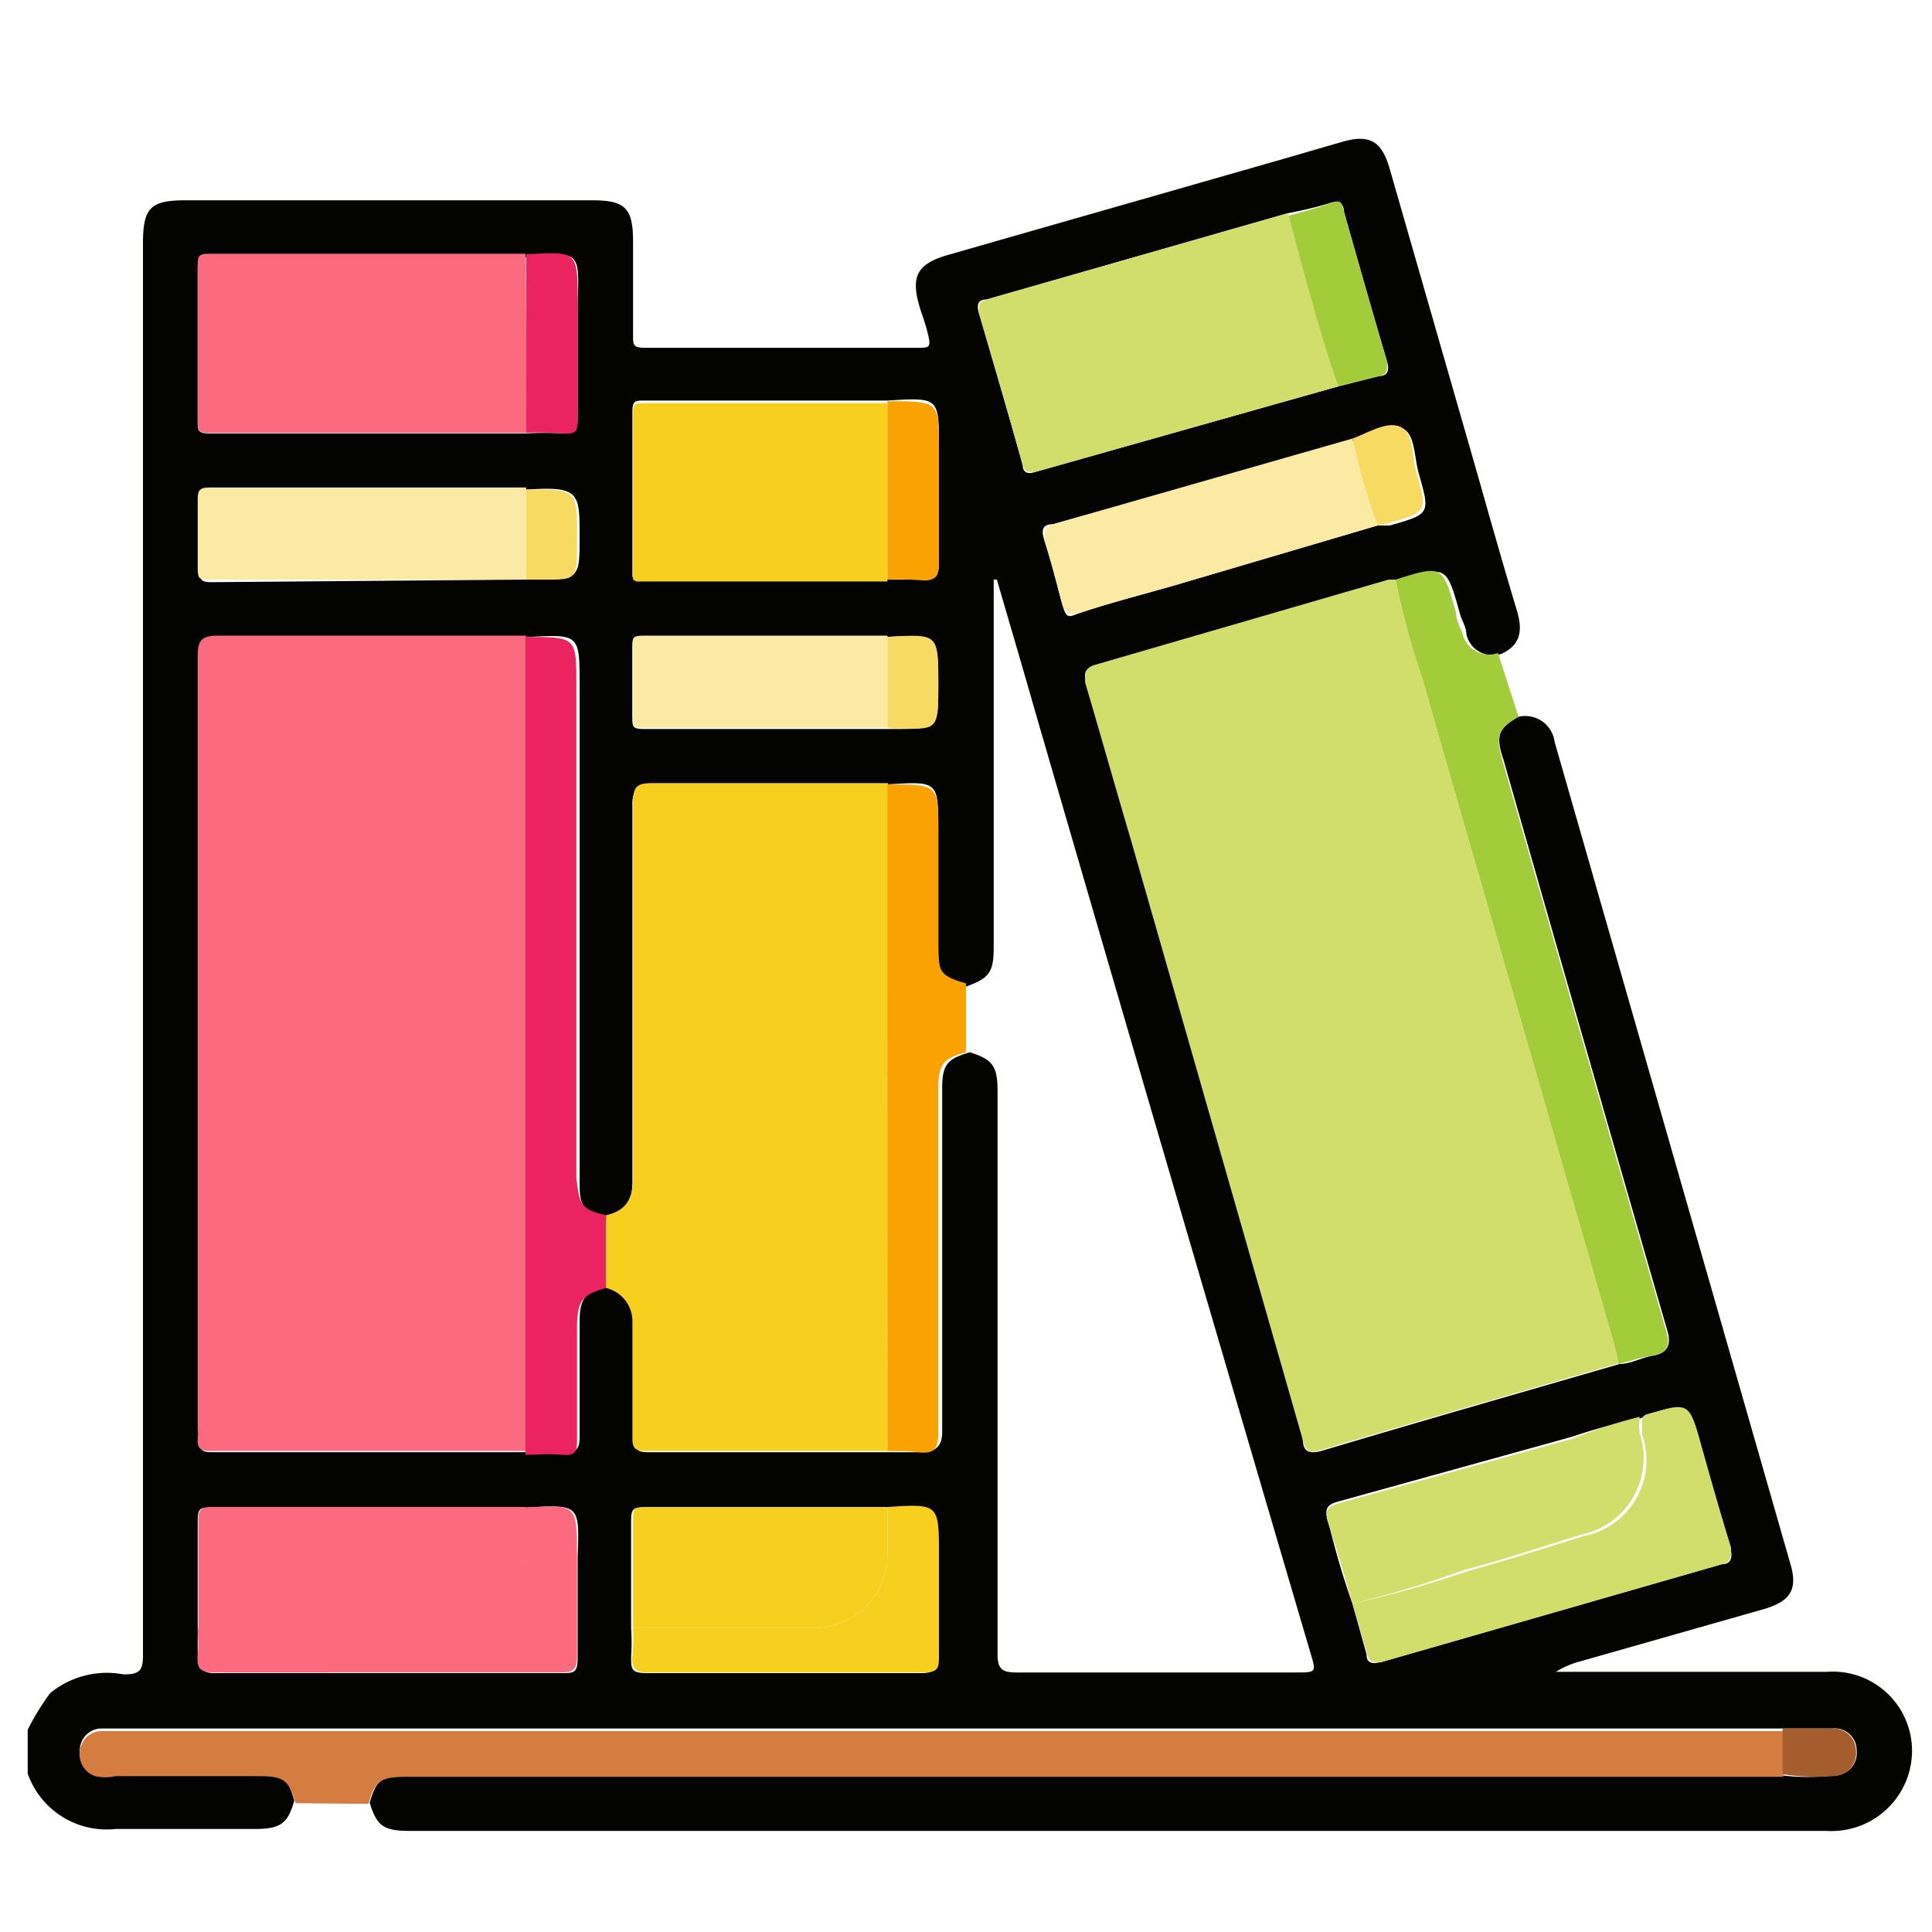 <svg id="Livello_1" data-name="Livello 1" xmlns="http://www.w3.org/2000/svg" viewBox="0 0 30 30"><defs><style>.cls-1{fill:#030302;}.cls-2{fill:#d57c41;}.cls-3{fill:#a2cc39;}.cls-4{fill:#fc6a7f;}.cls-5{fill:#d1de6b;}.cls-6{fill:#f7d01f;}.cls-7{fill:#ec2361;}.cls-8{fill:#fba203;}.cls-9{fill:#faeaa3;}.cls-10{fill:#f6da61;}.cls-11{fill:#a55d2d;}</style></defs><path class="cls-1" d="M23.58,11.13a.46.46,0,0,1,.56.39L27.8,24.28c.12.4,0,.58-.39.7l-2.88.82a1.34,1.34,0,0,0-.37.16h4.21a1.23,1.23,0,0,1,1.32,1.24,1.25,1.25,0,0,1-1.33,1.23h-22c-.41,0-.51-.08-.62-.44.11-.37.19-.42.63-.42H27.28l.4,0a3.48,3.48,0,0,0,.79,0,.35.35,0,0,0,.36-.39.34.34,0,0,0-.38-.34H1.56a.34.34,0,0,0-.32.32.35.35,0,0,0,.24.38.67.67,0,0,0,.31,0H4c.38,0,.47.06.57.42-.1.35-.21.43-.56.44H1.8a1.3,1.3,0,0,1-1.37-.86l0-.05v-.63a3.8,3.8,0,0,1,.35-.57A1.39,1.39,0,0,1,1.92,26c.25,0,.3-.06.3-.3q0-11,0-21.92c0-.56.12-.67.67-.67h6.3c.52,0,.64.12.64.64s0,1,0,1.46c0,.14,0,.19.18.19h4.24c.18,0,.21,0,.16-.21s-.1-.31-.14-.46c-.13-.46,0-.63.41-.76l5.24-1.5.93-.27c.42-.12.6,0,.72.39l1.38,4.8c.2.71.4,1.41.61,2.11.08.28.06.51-.24.65a.42.42,0,0,1-.55-.3c0-.11-.07-.21-.1-.32-.21-.75-.21-.75-.94-.51,0,0,0,0,0,0h-.11L17,10.34c-.17.05-.17.12-.13.27.24.81.47,1.63.7,2.44.89,3.08,1.78,6.17,2.66,9.25,0,.14,0,.31.29.23,1.54-.46,3.08-.9,4.63-1.35.17,0,.34-.1.52-.13s.3-.13.22-.39c-.85-2.94-1.7-5.9-2.54-8.85C23.22,11.43,23.26,11.31,23.58,11.13Zm-9.8-1.24H10c-.13,0-.18,0-.18.17,0,.36,0,.72,0,1.09,0,.13,0,.17.18.17h3.86c.71,0,.71,0,.71-.7S14.57,9.84,13.78,9.89Zm0,13.52H10c-.15,0-.2,0-.2.2,0,.56,0,1.12,0,1.68a3.05,3.05,0,0,1,0,.43c0,.2,0,.26.25.26h4.26c.21,0,.25-.08.24-.27V24.16C14.57,23.36,14.57,23.36,13.77,23.41ZM21.39,8.16l.19,0c.63-.18.63-.18.45-.81-.07-.25-.06-.61-.24-.69s-.5.09-.75.18L16.35,8.14c-.18,0-.18.11-.13.26.1.31.18.62.26.93s.11.25.31.18c.49-.16,1-.29,1.48-.43ZM8.17,9h.08C9,9,9,9,9,8.33s0-.78-.79-.73l-4.92,0c-.13,0-.18,0-.18.18q0,.54,0,1.08c0,.14,0,.18.18.18ZM21,24.9l.22.79c0,.14.09.15.22.12l5.29-1.52c.15,0,.18-.1.14-.26-.16-.52-.32-1.05-.46-1.58s-.19-.68-.86-.48l-.06.05a8.2,8.2,0,0,0-1.08.29l-3.61,1c-.19.05-.24.11-.18.3C20.73,24.06,20.85,24.48,21,24.9ZM8.16,23.41H3.27c-.15,0-.2,0-.2.2,0,.56,0,1.12,0,1.68,0,.14,0,.29,0,.43s.05.26.25.26h5.4c.19,0,.25,0,.25-.24,0-.52,0-1.05,0-1.57C9,23.36,9,23.36,8.16,23.41ZM13.78,9h.51c.21,0,.29,0,.29-.27,0-.6,0-1.2,0-1.79,0-.77,0-.77-.8-.72H10c-.13,0-.18,0-.18.17,0,.86,0,1.72,0,2.57,0,0,0,0,.05,0ZM20,3.31,15.32,4.65c-.13,0-.16.08-.12.21.23.79.46,1.57.68,2.36,0,.11.07.15.19.11L20.78,6l.63-.16c.13,0,.17-.08.13-.22-.23-.78-.45-1.55-.67-2.33,0-.13-.09-.19-.24-.13A6.36,6.36,0,0,1,20,3.31ZM8.16,4H3.25c-.14,0-.18.05-.18.18V6.55c0,.13,0,.18.18.18H8.17a5.42,5.42,0,0,1,.57,0c.19,0,.23-.06.23-.24,0-.6,0-1.2,0-1.8C9,3.9,9,3.9,8.16,4Zm5.62,8.23c-1.22,0-2.44,0-3.66,0-.23,0-.31.05-.3.29,0,2,0,3.89,0,5.83,0,.31-.1.52-.42.59C9,18.78,9,18.68,9,18.3V10.64c0-.79,0-.79-.79-.75-1.6,0-3.19,0-4.78,0-.27,0-.32.08-.32.33v12a.65.65,0,0,1,0,.14c0,.14,0,.19.18.19l4.92,0c.19,0,.38,0,.57,0S9,22.48,9,22.3c0-.58,0-1.17,0-1.76,0-.38.08-.48.45-.58a.53.53,0,0,1,.42.59c0,.6,0,1.2,0,1.8,0,.14,0,.2.19.2l3.77,0c.16,0,.32,0,.48,0s.32-.05.32-.31c0-1.78,0-3.56,0-5.34,0-.37.08-.46.43-.56.35.11.43.21.43.6q0,4.38,0,8.74c0,.24.07.29.3.29h4.33c.32,0,.32,0,.23-.3Q18.18,18.3,16.06,11c-.19-.67-.39-1.34-.58-2h-.05v5.71c0,.39-.07.48-.43.61-.37-.12-.43-.19-.43-.6V12.9C14.57,12.13,14.57,12.13,13.78,12.18Z"/><path class="cls-2" d="M4.59,28c-.1-.36-.19-.42-.57-.42H1.79a.67.67,0,0,1-.31,0,.35.35,0,0,1-.24-.38.34.34,0,0,1,.32-.32H27.69c0,.24,0,.47,0,.71l-.4,0H6.35c-.44,0-.52.05-.63.42Z"/><path class="cls-3" d="M23.58,11.13c-.32.18-.36.3-.25.68.84,2.95,1.69,5.91,2.54,8.85.08.26,0,.35-.22.39s-.35.09-.52.13a2.8,2.8,0,0,0-.06-.28c-.38-1.33-.77-2.66-1.15-4-.61-2.12-1.23-4.23-1.83-6.35A11.68,11.68,0,0,1,21.67,9l0,0c.73-.23.73-.23.94.52,0,.11.06.21.1.32a.42.42,0,0,0,.55.3Z"/><path class="cls-4" d="M8.17,22.53l-4.92,0c-.14,0-.19-.05-.18-.19a.65.65,0,0,0,0-.14v-12c0-.25.05-.33.32-.33,1.59,0,3.18,0,4.78,0Z"/><path class="cls-5" d="M21.67,9a11.68,11.68,0,0,0,.42,1.54c.6,2.12,1.22,4.23,1.83,6.35.38,1.33.77,2.66,1.15,4a2.8,2.8,0,0,1,.06.28c-1.55.45-3.09.89-4.63,1.35-.25.08-.25-.09-.29-.23l-2.65-9.25c-.24-.81-.47-1.63-.71-2.44,0-.15,0-.22.13-.27L21.56,9Z"/><path class="cls-6" d="M13.78,22.53l-3.77,0c-.16,0-.19-.06-.19-.2,0-.6,0-1.2,0-1.8A.53.53,0,0,0,9.41,20V18.87c.32-.07.42-.27.42-.58,0-1.95,0-3.89,0-5.84,0-.24.07-.29.3-.29,1.22,0,2.44,0,3.66,0Z"/><path class="cls-4" d="M8.17,6.72H3.25c-.14,0-.18,0-.18-.18V4.12c0-.13,0-.18.18-.18H8.16C8.17,4.87,8.17,5.8,8.17,6.72Z"/><path class="cls-5" d="M20.78,6,16.07,7.33c-.12,0-.16,0-.19-.11-.22-.79-.45-1.58-.68-2.36,0-.13,0-.17.12-.21L20,3.31C20.25,4.2,20.48,5.09,20.78,6Z"/><path class="cls-6" d="M9.83,9c0-.85,0-1.71,0-2.57,0-.14,0-.17.18-.17h3.77c0,.92,0,1.85,0,2.77H9.88Z"/><path class="cls-7" d="M9.41,18.87V20c-.37.1-.44.2-.45.58,0,.59,0,1.17,0,1.76,0,.18,0,.27-.23.25s-.38,0-.57,0V9.89c.79,0,.79,0,.79.75V18.3C9,18.68,9,18.78,9.41,18.87Z"/><path class="cls-4" d="M3.08,25.28c0-.56,0-1.12,0-1.68,0-.16.05-.2.2-.2H8.16c0,.29,0,.57,0,.86a1.08,1.08,0,0,1-1,1Z"/><path class="cls-8" d="M13.78,22.53V12.18c.79,0,.79,0,.79.72v1.77c0,.4,0,.48.43.6v1.07c-.35.09-.43.19-.43.56,0,1.78,0,3.56,0,5.34,0,.26-.06.34-.31.31S13.94,22.54,13.78,22.53Z"/><path class="cls-5" d="M21,24.9c-.12-.42-.24-.84-.38-1.26-.06-.19,0-.25.18-.3l3.62-1A7.67,7.67,0,0,1,25.46,22a1.1,1.1,0,0,0,0,.26,1.21,1.21,0,0,1-.91,1.57c-.61.19-1.21.39-1.82.55A16.27,16.27,0,0,1,21,24.9Z"/><path class="cls-5" d="M21,24.9a16.27,16.27,0,0,0,1.78-.5c.61-.17,1.21-.36,1.82-.55a1.2,1.2,0,0,0,.9-1.57,2.26,2.26,0,0,1,0-.26l.06-.05c.67-.21.67-.2.86.48s.3,1.06.46,1.58c0,.16,0,.22-.14.26l-5.29,1.52c-.13,0-.19,0-.22-.12Z"/><path class="cls-9" d="M8.17,9H3.25c-.14,0-.18,0-.18-.17,0-.37,0-.73,0-1.09,0-.14.05-.17.18-.17H8.17Z"/><path class="cls-9" d="M21.39,8.16l-3.12.92c-.49.14-1,.27-1.48.43-.2.07-.26,0-.31-.18s-.16-.62-.26-.93c0-.15,0-.21.13-.26L21,6.81A10.29,10.29,0,0,0,21.39,8.16Z"/><path class="cls-6" d="M9.83,25.28c0-.56,0-1.12,0-1.68,0-.16,0-.2.2-.2h3.75c0,.25,0,.5,0,.75a1.14,1.14,0,0,1-1.12,1.13Z"/><path class="cls-4" d="M8.16,24.27c0-.29,0-.57,0-.86.8-.05.8-.05.8.75,0,.52,0,1.05,0,1.57,0,.19-.06.24-.25.24H3.32c-.2,0-.27-.06-.25-.26s0-.29,0-.43"/><path class="cls-9" d="M13.78,11.3H10c-.14,0-.18,0-.18-.17,0-.37,0-.73,0-1.09,0-.14,0-.17.18-.17h3.78Z"/><path class="cls-6" d="M9.83,25.28h2.83a1.14,1.14,0,0,0,1.12-1.13c0-.25,0-.5,0-.75.8-.05.8-.05.8.75V25.7c0,.19,0,.27-.24.27H10.07c-.2,0-.27-.06-.25-.26A3.05,3.05,0,0,0,9.83,25.28Z"/><path class="cls-3" d="M20.78,6c-.3-.87-.53-1.76-.77-2.65.21-.06.42-.11.63-.19s.19,0,.23.13c.22.78.44,1.55.67,2.33,0,.14,0,.19-.12.22Z"/><path class="cls-7" d="M8.17,6.72c0-.92,0-1.85,0-2.77.8-.05.8-.05.8.74,0,.6,0,1.2,0,1.8,0,.18,0,.26-.23.24A5.42,5.42,0,0,0,8.17,6.72Z"/><path class="cls-8" d="M13.78,9c0-.92,0-1.85,0-2.77.8,0,.8,0,.8.72,0,.59,0,1.19,0,1.79,0,.23-.08.29-.29.27A4.34,4.34,0,0,0,13.78,9Z"/><path class="cls-10" d="M21.39,8.16A10.29,10.29,0,0,1,21,6.81c.25-.09.54-.28.75-.18s.17.44.24.69c.18.63.18.63-.45.81Z"/><path class="cls-10" d="M13.78,11.3V9.89c.79-.05.79-.05.79.72s0,.71-.71.7Z"/><path class="cls-10" d="M8.17,9V7.6c.79,0,.79,0,.79.73S9,9,8.25,9Z"/><path class="cls-11" d="M27.68,27.55c0-.24,0-.47,0-.71l.76,0a.35.35,0,0,1,.38.34.36.36,0,0,1-.36.4A3.49,3.49,0,0,1,27.68,27.55Z"/><path class="cls-8" d="M9.83,9l.05,0S9.83,9,9.83,9Z"/></svg>